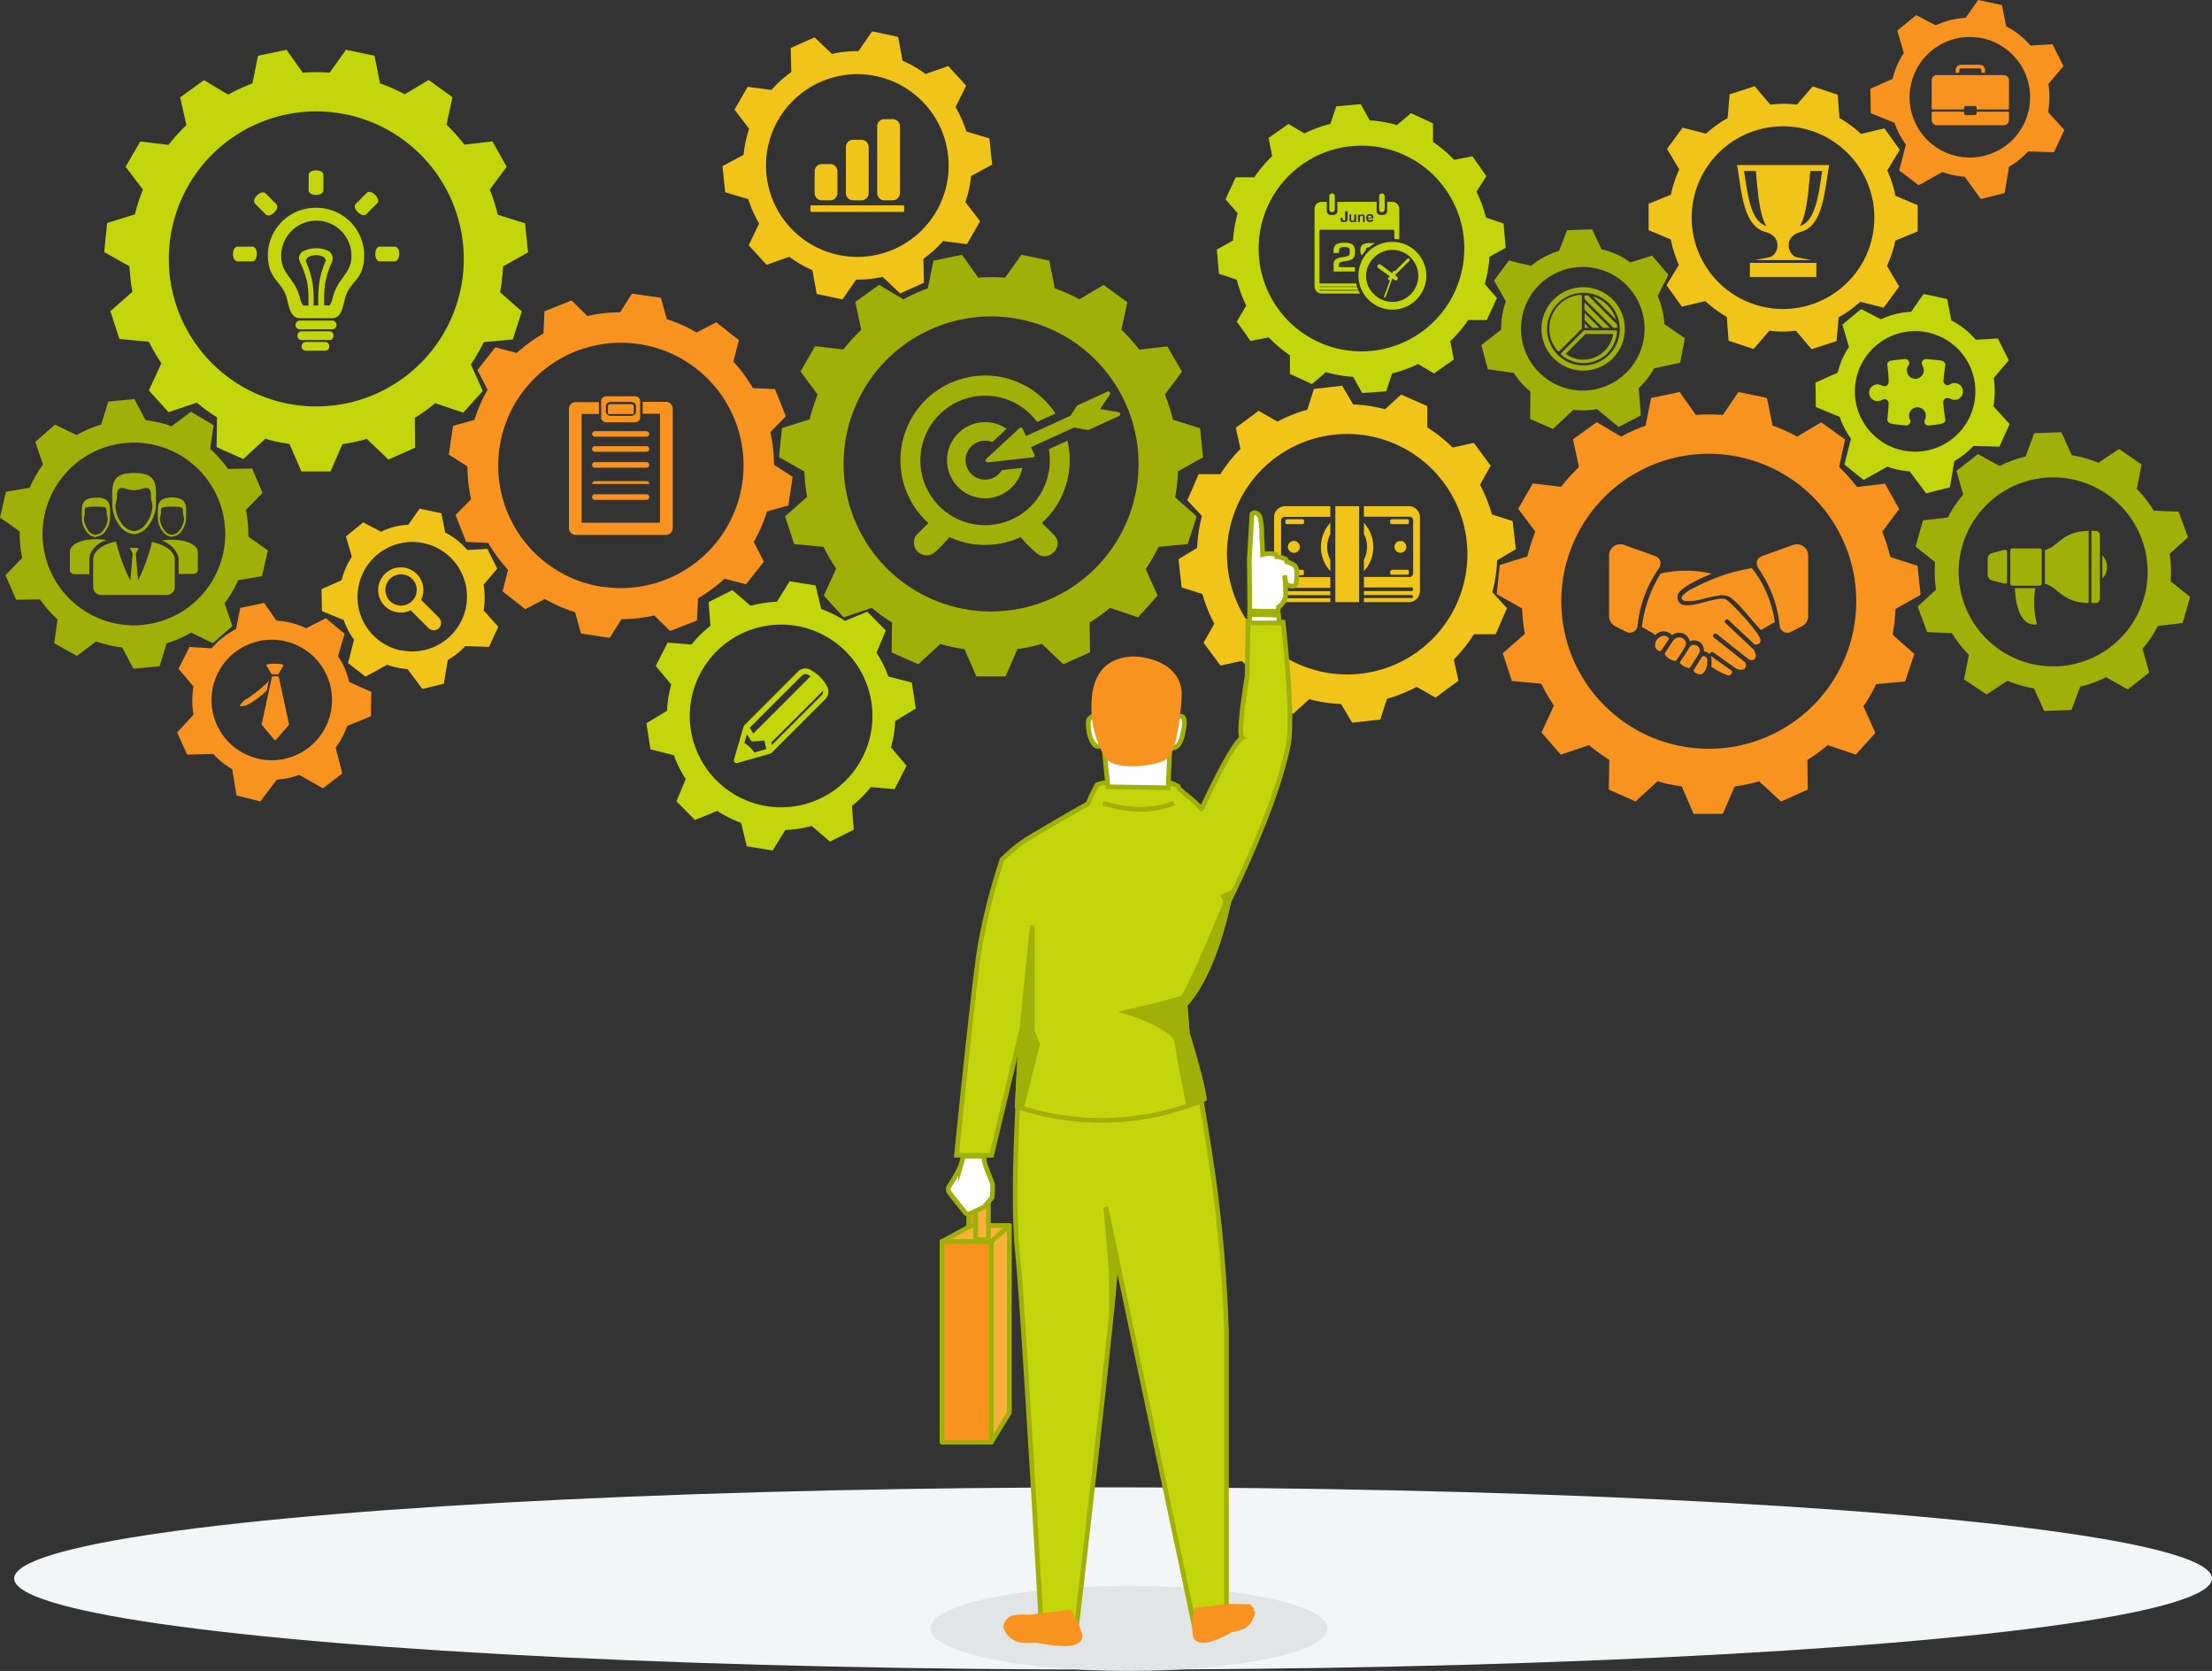 <svg xmlns="http://www.w3.org/2000/svg" viewBox="0 0 371.54 280.58"><rect x="0" y="0" width="371.54" height="280.58" fill="#333333" stroke="none"/><defs><style>.cls-1{fill:#f2f6f7;}.cls-2{fill:#e1e5e6;}.cls-12,.cls-3,.cls-8{fill:#f7931e;}.cls-3,.cls-4,.cls-5,.cls-6{fill-rule:evenodd;}.cls-4,.cls-7{fill:#f0c419;}.cls-5,.cls-9{fill:#c3d60b;}.cls-13,.cls-6{fill:#a0b009;}.cls-10,.cls-11,.cls-13,.cls-14,.cls-8,.cls-9{stroke:#a0b009;}.cls-10,.cls-8{stroke-linecap:round;stroke-linejoin:round;}.cls-10,.cls-11,.cls-12,.cls-13,.cls-14,.cls-8,.cls-9{stroke-width:0.79px;}.cls-11,.cls-12,.cls-13,.cls-14,.cls-9{stroke-miterlimit:10;}.cls-10{fill:#fbb03b;}.cls-11{fill:#fff;}.cls-12{stroke:#f7931e;}.cls-14{fill:none;}</style></defs><g id="レイヤー_2" data-name="レイヤー 2"><g id="レイヤー_1-2" data-name="レイヤー 1"><ellipse class="cls-1" cx="186.96" cy="265.05" rx="184.58" ry="15.3"/><ellipse class="cls-2" cx="189.62" cy="273.43" rx="33.36" ry="7.15"/><path class="cls-3" d="M296.8,66.84l.92,4.62a30.86,30.86,0,0,1,4.14,1.85l4.05-2.4,4,2.89-1,4.61a31.85,31.85,0,0,1,3,3.36l4.71-.55L319,85.47l-2.85,3.82a31.24,31.24,0,0,1,1.36,4.24L322.08,95l.51,4.88-4.21,2.37a30.67,30.67,0,0,1-.49,4.34l3.65,3.21L320,114.43l-4.87.45A31.16,31.16,0,0,1,313,118.6l2,4.47-3.29,3.64-4.7-1.59a29.82,29.82,0,0,1-3.43,2.47l.06,5-4.49,2-3.67-3.39a31.22,31.22,0,0,1-4.11.86l-2,4.6h-4.9l-2-4.61c-.68-.1-1.37-.22-2.06-.36s-1.35-.32-2-.51l-3.7,3.4-4.48-2,.07-5a31,31,0,0,1-3.4-2.46l-4.74,1.6L258.92,123l2.08-4.53a31.66,31.66,0,0,1-2.12-3.66l-4.94-.46-1.52-4.67,3.7-3.24a32,32,0,0,1-.47-4.28l-4.26-2.4.51-4.88,4.65-1.45a30.55,30.55,0,0,1,1.33-4.16L255,85.43l2.46-4.25,4.75.56a32.29,32.29,0,0,1,3-3.31l-1-4.66,4-2.88,4.08,2.42a31.58,31.58,0,0,1,4.11-1.84l.93-4.64,4.8-1,2.72,3.84a31.13,31.13,0,0,1,4.53,0L292,65.82l4.8,1Zm-14.95,58.35A24.77,24.77,0,1,0,262.79,95.8,24.77,24.77,0,0,0,281.85,125.19Z"/><path class="cls-3" d="M111,50l1,3.59A25.27,25.27,0,0,1,117,55.83l3.31-1.71,3.8,3-.93,3.6a25.93,25.93,0,0,1,3.28,4.45l3.72.17L132,69.91l-2.61,2.66a25.66,25.66,0,0,1,.62,5.49l3.13,2-.72,4.82-3.59,1A25.27,25.27,0,0,1,126.6,91l1.71,3.31-3,3.8-3.61-.93a25.54,25.54,0,0,1-4.45,3.28l-.17,3.72-4.53,1.78-2.65-2.61a25.75,25.75,0,0,1-5.5.62l-2,3.14-4.81-.73-1-3.59a25.27,25.27,0,0,1-5.07-2.21l-3.3,1.71-3.81-3,.93-3.61A26.06,26.06,0,0,1,82,91.15L78.3,91l-1.78-4.53,2.61-2.65a25.75,25.75,0,0,1-.62-5.5l-3.13-2,.72-4.81,3.59-1a25.27,25.27,0,0,1,2.21-5.07l-1.71-3.3,3-3.81,3.6.93A27,27,0,0,1,91.28,56l.17-3.72L96,50.45l2.66,2.61a25.66,25.66,0,0,1,5.49-.62l2-3.13L111,50Zm-9.78,48.52a20.6,20.6,0,1,0-17.3-23.44A20.59,20.59,0,0,0,101.18,98.55Z"/><path class="cls-4" d="M239.74,68.13l0,3.64A25.48,25.48,0,0,1,244,75.15l3.56-.78,2.83,3.83-1.8,3.18a25.62,25.62,0,0,1,2,5l3.48,1.11.54,4.73-3.14,1.85a24.65,24.65,0,0,1-.81,5.36l2.46,2.7-1.91,4.37-3.64,0a25.08,25.08,0,0,1-3.38,4.24l.78,3.56-3.84,2.84-3.17-1.8a25.62,25.62,0,0,1-5,2l-1.11,3.48-4.74.53-1.85-3.14a24.82,24.82,0,0,1-5.36-.8l-2.69,2.45L212.8,118l0-3.65a25,25,0,0,1-4.24-3.37l-3.56.78-2.84-3.84,1.8-3.18a25.14,25.14,0,0,1-2-5l-3.48-1.1-.53-4.74L201.08,92a24.73,24.73,0,0,1,.8-5.36L199.43,84l1.9-4.38,3.65,0a25.43,25.43,0,0,1,3.37-4.24l-.78-3.56,3.84-2.83,3.18,1.8a24.56,24.56,0,0,1,5-2l1.1-3.48,4.74-.54,1.85,3.14a24.75,24.75,0,0,1,5.36.81l2.69-2.46,4.37,1.91Zm-21.53,43.44A20.19,20.19,0,1,0,207.77,85,20.19,20.19,0,0,0,218.21,111.57Z"/><path class="cls-5" d="M327.07,50.25l.7,3.56a13.49,13.49,0,0,1,4.09,3.24l3.71-.22,1.83,3.66-2.53,3a13.63,13.63,0,0,1-.05,4.72l2.73,3L335.83,75l-4.35-.12a13.88,13.88,0,0,1-3.22,2.54l-.74,4.41-4,1-2.75-3.68a13.76,13.76,0,0,1-1.9-.26,14.08,14.08,0,0,1-1.85-.54l-4,2.24L309.79,78l1.12-4.33A13.67,13.67,0,0,1,309,70l-4-1.66-.06-4.09,3.73-1.67a13.34,13.34,0,0,1,1.89-4.32l-1.1-3.77,3.16-2.59,3.31,1.71A13.36,13.36,0,0,1,321,52.36l2.09-3,4,.86Zm-7.5,25.37a10.12,10.12,0,1,0-7.79-12A10.11,10.11,0,0,0,319.57,75.62Z"/><path class="cls-4" d="M74.14,86.18l.64,3.24a12.14,12.14,0,0,1,3.71,2.94l3.37-.2,1.66,3.33-2.3,2.71a12.08,12.08,0,0,1,0,4.28l2.48,2.77-1.56,3.37-4-.12a12.1,12.1,0,0,1-2.92,2.31l-.67,4-3.61.87-2.5-3.34a10.43,10.43,0,0,1-1.73-.24,11.83,11.83,0,0,1-1.67-.48l-3.65,2-2.93-2.28,1-3.93a12,12,0,0,1-1.73-3.3l-3.66-1.5L54,98.93l3.39-1.51a12.07,12.07,0,0,1,1.71-3.93l-1-3.41L61,87.72l3,1.56a12,12,0,0,1,4.58-1.17l1.91-2.7,3.63.77Zm-6.81,23a9.19,9.19,0,1,0-7.07-10.9A9.18,9.18,0,0,0,67.33,109.22Z"/><path class="cls-4" d="M150.86,6.2l.74,4a19.2,19.2,0,0,1,3.87,2.23l3.81-1.34,3,3.29L160.5,18a19.39,19.39,0,0,1,1.82,4.08l3.87,1.16.46,4.4-3.55,1.93a21.5,21.5,0,0,1-.34,2.21,19.1,19.1,0,0,1-.6,2.16l2.47,3.21L162.41,41l-4-.53a19.19,19.19,0,0,1-3.32,3l.1,4-4,1.8-2.94-2.79a18.79,18.79,0,0,1-4.45.47l-2.29,3.33-4.33-.92-.73-4a19.32,19.32,0,0,1-3.88-2.24l-3.81,1.35-3-3.29,1.74-3.66a18.86,18.86,0,0,1-1.81-4.08l-3.88-1.15-.46-4.4L124.9,26a18.92,18.92,0,0,1,.34-2.22,16.58,16.58,0,0,1,.59-2.15l-2.46-3.22,2.21-3.83,4,.53a18.9,18.9,0,0,1,3.33-3l-.1-4.05,4-1.79,2.93,2.78a19.32,19.32,0,0,1,4.45-.46l2.29-3.33,4.33.92ZM140.8,42.8A15.34,15.34,0,1,0,129,24.59,15.35,15.35,0,0,0,140.8,42.8Z"/><path class="cls-5" d="M62.91,9.37,63.83,14A32.13,32.13,0,0,1,68,15.83l4-2.4,4,2.89-1,4.61a31.85,31.85,0,0,1,3,3.36l4.71-.55L85.11,28l-2.85,3.83a31.11,31.11,0,0,1,1.36,4.23l4.57,1.43.51,4.88-4.21,2.37A30.67,30.67,0,0,1,84,49.07l3.65,3.22L86.14,57l-4.88.45a31.16,31.16,0,0,1-2.17,3.72l2,4.47-3.28,3.65-4.71-1.59a31.08,31.08,0,0,1-3.43,2.47l.06,5-4.49,2L61.62,73.7a31.44,31.44,0,0,1-4.1.87l-2,4.59h-4.9l-2-4.62c-.68-.1-1.37-.22-2.06-.36s-1.35-.32-2-.51l-3.69,3.41-4.49-2,.07-5a31.07,31.07,0,0,1-3.4-2.47l-4.74,1.6L25,65.56,27.11,61A34.13,34.13,0,0,1,25,57.38l-4.94-.46-1.52-4.67L22.23,49a31.84,31.84,0,0,1-.47-4.28l-4.26-2.4L18,37.44,22.66,36A30.25,30.25,0,0,1,24,31.83L21.1,28l2.46-4.24,4.75.56a31.36,31.36,0,0,1,3-3.32l-1.05-4.66,4-2.88,4.08,2.43A30.3,30.3,0,0,1,42.4,14l.93-4.64,4.8-1,2.72,3.84a32.62,32.62,0,0,1,4.53,0l2.73-3.84,4.8,1ZM48,67.71A24.77,24.77,0,1,0,28.9,38.32,24.76,24.76,0,0,0,48,67.71Z"/><path class="cls-5" d="M228.55,17.48l1.52,2.73a21.63,21.63,0,0,1,4.57.79L237,19l3.7,1.72,0,3.12a21.93,21.93,0,0,1,3.55,3l3.07-.6,2.34,3.34L248,32.18a21.3,21.3,0,0,1,1.59,4.35l2.95,1,.37,4.07-2.73,1.52a21.63,21.63,0,0,1-.79,4.57l2.05,2.35-1.72,3.7-3.12,0a22,22,0,0,1-3,3.56l.6,3.06-3.34,2.35-2.68-1.59a22.14,22.14,0,0,1-4.35,1.59l-1,3L228.8,66l-1.52-2.72a21.63,21.63,0,0,1-4.57-.79l-2.35,2-3.7-1.71,0-3.12a22.37,22.37,0,0,1-3.55-3l-3.07.59L207.74,54l1.59-2.68a22.14,22.14,0,0,1-1.59-4.35l-3-1-.36-4.06,2.72-1.52a21.63,21.63,0,0,1,.79-4.57l-2.05-2.35,1.72-3.7,3.12,0a21.93,21.93,0,0,1,3-3.55l-.6-3.07,3.34-2.34,2.68,1.59a20.93,20.93,0,0,1,4.35-1.59l1-2.95,4.06-.37Zm1.67,41.45a17.27,17.27,0,1,0-18.74-15.65A17.25,17.25,0,0,0,230.22,58.93Z"/><path class="cls-4" d="M308.67,15.83l.3,4a19.08,19.08,0,0,1,3.61,2.65l3.94-.92,2.58,3.59L317,28.62a19.26,19.26,0,0,1,1.37,4.26l3.73,1.57,0,4.42-3.75,1.53a18.12,18.12,0,0,1-.58,2.16,20.15,20.15,0,0,1-.82,2.09L319,48.11l-2.61,3.56-3.93-1a19.3,19.3,0,0,1-3.63,2.61l-.35,4-4.21,1.35-2.61-3.09a18.58,18.58,0,0,1-4.47,0l-2.65,3.06-4.2-1.39-.3-4a19,19,0,0,1-3.6-2.65l-3.94.93-2.58-3.6L282,44.47a19.06,19.06,0,0,1-1.36-4.26l-3.73-1.56,0-4.43,3.75-1.53a19.13,19.13,0,0,1,.57-2.16,20,20,0,0,1,.83-2.08L280,25l2.62-3.56,3.93,1a19.76,19.76,0,0,1,3.63-2.61l.34-4,4.21-1.35,2.62,3.09a19.11,19.11,0,0,1,4.47,0l2.64-3.06,4.2,1.39Zm-14,35.28a15.34,15.34,0,1,0-9.75-19.38A15.34,15.34,0,0,0,294.68,51.11Z"/><path class="cls-5" d="M137,98.31l.93,3.94a19.4,19.4,0,0,1,4,2l3.74-1.53,3.12,3.14-1.57,3.74a19.42,19.42,0,0,1,2,4l3.93,1,.68,4.37-3.46,2.1a21.34,21.34,0,0,1-.23,2.23,19.68,19.68,0,0,1-.49,2.18l2.62,3.09-2,3.94-4-.34a19.27,19.27,0,0,1-3.17,3.15l.3,4-4,2-3.07-2.63a19.59,19.59,0,0,1-4.42.68l-2.13,3.44-4.36-.71-.94-3.94a19.07,19.07,0,0,1-4-2l-3.75,1.53-3.11-3.14,1.56-3.74a19.42,19.42,0,0,1-2-4l-3.93-1-.67-4.37,3.46-2.1a19,19,0,0,1,.23-2.23,19.17,19.17,0,0,1,.48-2.18l-2.61-3.1,2-3.93,4,.33a19.67,19.67,0,0,1,3.18-3.14l-.3-4,4-2,3.06,2.63a19.77,19.77,0,0,1,4.42-.68l2.13-3.44,4.37.71Zm-8.26,37.05a15.34,15.34,0,1,0-12.68-17.6A15.34,15.34,0,0,0,128.77,135.36Z"/><path class="cls-6" d="M346.26,72.63,348,76.44a19.61,19.61,0,0,1,4.45,1.27l3.49-2.32L359.73,78l-.83,4.11a19.25,19.25,0,0,1,2.85,3.63l4.19.18,1.57,4.3L364.42,93a19.26,19.26,0,0,1,.22,2.3,19.87,19.87,0,0,1-.05,2.32l3.28,2.6-1.26,4.4-4.16.48a20,20,0,0,1-2.58,3.84l1.12,4-3.6,2.83-3.64-2.06a19.85,19.85,0,0,1-4.35,1.59l-1.47,3.92-4.57.16-1.74-3.8a19.61,19.61,0,0,1-4.45-1.27l-3.49,2.31-3.79-2.55.82-4.11a20.52,20.52,0,0,1-2.85-3.64l-4.18-.18-1.57-4.3,3.08-2.83a20.63,20.63,0,0,1-.16-4.62l-3.28-2.61,1.25-4.4,4.16-.48a19.53,19.53,0,0,1,2.59-3.83l-1.13-4,3.61-2.82,3.64,2a19.64,19.64,0,0,1,4.35-1.58l1.46-3.93,4.58-.16Zm-.88,39.26A15.87,15.87,0,1,0,329,96.6,15.88,15.88,0,0,0,345.38,111.89Z"/><path class="cls-6" d="M267.41,38.47,269,41.85a13.68,13.68,0,0,1,4.86,2.21l3.64-1.13,2.73,3.19-1.79,3.6a14,14,0,0,1,1.12,4.71L283,56.79l-.8,4.12-4.37.94a13.47,13.47,0,0,1-2.58,3.32l.35,4.58-3.72,1.94-3.65-3a15.51,15.51,0,0,1-1.95.21,14.3,14.3,0,0,1-2-.08l-3.45,3.21L257,70.35l.06-4.59a13.27,13.27,0,0,1-2.79-3.14L249.89,62l-1.07-4.06,3.32-2.58a13.73,13.73,0,0,1,.8-4.77l-2-3.48,2.51-3.36,3.71.89a13.73,13.73,0,0,1,4.71-2.52l1.35-3.47,4.2-.14Zm-1.22,27.11a10.38,10.38,0,1,0-10.71-10A10.39,10.39,0,0,0,266.19,65.58Z"/><path class="cls-6" d="M22.57,67l1.89,3.57a19.26,19.26,0,0,1,4.37,1l3.24-2.43,3.8,2.25-.57,4a19.25,19.25,0,0,1,3,3.35l4.05-.06,1.75,4.06-2.81,2.91a19.94,19.94,0,0,1,.34,2.21,21.06,21.06,0,0,1,.08,2.24L45,92.43l-1,4.31-4,.7a19.26,19.26,0,0,1-2.28,3.84l1.31,3.84L35.74,108l-3.63-1.78A18.85,18.85,0,0,1,28,108l-1.19,3.87-4.4.41-1.9-3.57a19.3,19.3,0,0,1-4.36-1l-3.24,2.43L9.11,108l.56-4a19.62,19.62,0,0,1-2.95-3.35l-4,.06L.92,96.59l2.81-2.91a19.94,19.94,0,0,1-.34-2.21,21.06,21.06,0,0,1-.08-2.24L0,86.9l1-4.31,4-.7A19.62,19.62,0,0,1,7.23,78L5.92,74.21l3.32-2.92,3.63,1.77A18.82,18.82,0,0,1,17,71.29l1.19-3.87,4.4-.41Zm1.36,37.93A15.34,15.34,0,1,0,7.22,91.11,15.34,15.34,0,0,0,23.93,104.94Z"/><path class="cls-3" d="M336.26.85l.7,3.57a13.37,13.37,0,0,1,4.09,3.23l3.71-.21,1.83,3.66-2.53,3a13.39,13.39,0,0,1-.05,4.72l2.73,3L345,25.56l-4.35-.13A13.37,13.37,0,0,1,337.45,28l-.74,4.42-4,1L330,29.68a12.42,12.42,0,0,1-1.9-.27,12.2,12.2,0,0,1-1.84-.53l-4,2.23L319,28.61l1.13-4.33a13.47,13.47,0,0,1-1.91-3.64l-4-1.65-.06-4.09,3.74-1.67a13.16,13.16,0,0,1,1.88-4.33l-1.1-3.76,3.17-2.6,3.3,1.72A13.18,13.18,0,0,1,330.16,3l2.1-3,4,.85Zm-7.5,25.38a10.12,10.12,0,1,0-7.79-12A10.12,10.12,0,0,0,328.76,26.23Z"/><path class="cls-3" d="M44.33,101.2l2.09,3a13.37,13.37,0,0,1,5,1.3l3.31-1.7,3.15,2.61-1.1,3.76a13.34,13.34,0,0,1,1.86,4.33l3.73,1.68-.07,4.09-4,1.64a13.3,13.3,0,0,1-1.92,3.63l1.11,4.34-3.24,2.49-4-2.25a14.06,14.06,0,0,1-1.85.53,13.76,13.76,0,0,1-1.9.26l-2.77,3.66-4-1L39,129.15a13.36,13.36,0,0,1-3.2-2.55l-4.36.12L29.76,123l2.75-3a13.09,13.09,0,0,1,0-4.71l-2.52-3,1.84-3.66,3.71.23a13.5,13.5,0,0,1,4.1-3.22l.71-3.56,4-.84Zm3.41,26.24a10.12,10.12,0,1,0-12-7.83A10.13,10.13,0,0,0,47.74,127.44Z"/><path class="cls-6" d="M179.74,69.89l1.13-1.71a.41.41,0,0,1,.14-.12l5-2.31a.34.34,0,0,1,.4.09.33.33,0,0,1,0,.41l-1.62,2.43,3.1.53a.34.34,0,0,1,.08.64l-5.12,2.34a.34.34,0,0,1-.2,0l-2.26-.4-7.21,3.3.59,1.3a.27.27,0,0,1,0,.26.26.26,0,0,1-.21.14l-7.64.85a.34.34,0,0,1-.35-.2.32.32,0,0,1,.08-.38l5.59-5.17a.31.31,0,0,1,.29-.09.36.36,0,0,1,.24.19l.56,1.24,7.36-3.37Zm-14.28,1a6.39,6.39,0,1,0,6.26,7.67l-3.45.38A3.27,3.27,0,1,1,165.46,74a3.31,3.31,0,0,1,1.22.23L169.07,72a6.38,6.38,0,0,0-3.61-1.12Zm6,19.34A20.67,20.67,0,0,0,174,92.77c1.93,1.94,5-1,3-3L175,87.81A14.17,14.17,0,0,0,179.29,74l-3.12,1.43a10.6,10.6,0,0,1,.16,1.88,10.87,10.87,0,1,1-2.13-6.46l3.09-1.42A14.26,14.26,0,0,0,168,63.28a15.32,15.32,0,0,0-2.52-.22,14.22,14.22,0,0,0-9.54,24.78L154,89.75a2.13,2.13,0,0,0,3,3,21.9,21.9,0,0,0,2.47-2.57,14.3,14.3,0,0,0,12,0Z"/><path class="cls-6" d="M176.25,43.79l.92,4.62a32.13,32.13,0,0,1,4.14,1.84l4.05-2.4,4,2.89-1,4.62a30.78,30.78,0,0,1,3,3.35l4.71-.55,2.46,4.25-2.86,3.83A31.11,31.11,0,0,1,197,70.47l4.57,1.43.51,4.88-4.22,2.37a29.25,29.25,0,0,1-.48,4.34L201,86.71l-1.51,4.66-4.88.45a31.16,31.16,0,0,1-2.17,3.72l2,4.47-3.28,3.65-4.71-1.59a31.08,31.08,0,0,1-3.43,2.47l.06,5-4.49,2L175,108.12a31.44,31.44,0,0,1-4.1.87l-2,4.59H164L162,109c-.69-.1-1.37-.22-2.06-.36s-1.36-.32-2-.51l-3.7,3.41-4.48-2,.07-5a31.07,31.07,0,0,1-3.4-2.47l-4.74,1.6L138.37,100l2.08-4.52a32.52,32.52,0,0,1-2.12-3.66l-4.94-.46-1.52-4.67,3.7-3.25a31.84,31.84,0,0,1-.47-4.28l-4.26-2.4.51-4.88L136,70.42a31.7,31.7,0,0,1,1.34-4.17l-2.89-3.88,2.46-4.24,4.75.55a33.38,33.38,0,0,1,3-3.31l-1-4.66,4-2.88,4.08,2.43a30.3,30.3,0,0,1,4.11-1.84l.93-4.64,4.8-1,2.72,3.84a32.62,32.62,0,0,1,4.53,0l2.73-3.84,4.8,1ZM161.3,102.13a24.77,24.77,0,1,0-19.06-29.39A24.76,24.76,0,0,0,161.3,102.13Z"/><path class="cls-3" d="M96.7,89.82h15.1A1.15,1.15,0,0,0,113,88.68V68.61a1.15,1.15,0,0,0-1.15-1.14h-3.9v2h2.91V87.77H97.69V69.52h2.91v-2H96.7a1.14,1.14,0,0,0-1.14,1.14V88.68a1.14,1.14,0,0,0,1.14,1.14Zm9.89-23.28a1.06,1.06,0,0,1,.67.23.67.67,0,0,1,.26.51v2.89a.66.66,0,0,1-.26.51,1.06,1.06,0,0,1-.67.23h-4.67a1.07,1.07,0,0,1-.68-.23.66.66,0,0,1-.26-.51V67.28a.67.67,0,0,1,.26-.51,1.07,1.07,0,0,1,.68-.23Zm-4,.95H106a.82.82,0,0,1,.56.2h0a.66.66,0,0,1,.26.51v.92a.66.66,0,0,1-.26.51h0a.87.87,0,0,1-.56.2h-3.42a.89.89,0,0,1-.56-.2h0a.65.65,0,0,1-.25-.51V68.2a.65.65,0,0,1,.25-.51h0a.83.83,0,0,1,.56-.2ZM99.92,83h8.66a.47.47,0,0,1,.47.47h0a.47.47,0,0,1-.47.47H99.92a.47.47,0,0,1-.47-.47h0a.47.47,0,0,1,.47-.47Zm8.67-1.74H99.47v0h0v0h0a.47.47,0,0,1,.47-.47h8.66a.47.47,0,0,1,.47.47h0v0h0v0h-.45ZM99.92,77.6h8.66a.47.47,0,0,1,.47.47h0a.47.47,0,0,1-.47.47H99.92a.47.47,0,0,1-.47-.47h0a.47.47,0,0,1,.47-.47Zm0-2.68h8.66a.47.47,0,0,1,.47.47h0a.47.47,0,0,1-.47.47H99.92a.47.47,0,0,1-.47-.47h0a.47.47,0,0,1,.47-.47Zm0-2.52h8.66a.47.47,0,0,1,.47.47h0a.47.47,0,0,1-.47.46H99.92a.47.47,0,0,1-.47-.46h0a.47.47,0,0,1,.47-.47Zm2.19-2.88V68.2a.28.28,0,0,1,.11-.22h0a.5.5,0,0,1,.32-.11H106a.48.48,0,0,1,.32.11h0a.29.29,0,0,1,.12.22v1.32Z"/><path class="cls-4" d="M215.89,101.11h7.56v-.67h-8a.25.25,0,0,1-.25-.25v0a.25.25,0,0,1,.25-.25h8v-.67h-8a.25.25,0,0,1-.25-.25v-.06a.25.25,0,0,1,.25-.25h8V96.91H215.8a.62.62,0,0,1-.62-.62V87.41a.62.62,0,0,1,.62-.62h7.65V85h-7.56A1.85,1.85,0,0,0,214,86.88V99.25a1.86,1.86,0,0,0,1.85,1.86Zm8.4,0h4v-.92h0v0h0V99h0v-.06h0V95.1h0V88.6h0V85h-4V88.6h0V98.91h0V99h0v1.16h0v0h0v.92Zm4.8,0h7.56a1.86,1.86,0,0,0,1.85-1.86V86.88A1.85,1.85,0,0,0,236.65,85h-7.56v1.76h7.65a.62.62,0,0,1,.62.62v8.88a.62.62,0,0,1-.62.62h-7.65v1.76h8a.25.25,0,0,1,.25.25V99a.25.25,0,0,1-.25.25h-8v.67h8a.25.25,0,0,1,.25.25v0a.25.25,0,0,1-.25.25h-8v.67Zm-5.64-13.32v1.88a4.75,4.75,0,0,0,0,4.36v1.88a6,6,0,0,1,0-8.12ZM229.09,94a4.75,4.75,0,0,0,0-4.36V87.79a6,6,0,0,1,0,8.12V94Zm6.13-3.17a1,1,0,1,1-1,1,1,1,0,0,1,1-1Zm-1.47,4.84h2.64a.25.25,0,0,1,.25.25v.33a.25.25,0,0,1-.25.25h-2.64a.25.25,0,0,1-.25-.25V96a.25.25,0,0,1,.25-.25Zm0-8.48h2.64a.25.25,0,0,1,.25.24v.33a.25.25,0,0,1-.25.25h-2.64a.25.25,0,0,1-.25-.25v-.33a.25.25,0,0,1,.25-.24Zm-16.42,3.64a1,1,0,1,1-1,1,1,1,0,0,1,1-1Zm1.46,4.84A.25.25,0,0,1,219,96v.33a.25.25,0,0,1-.25.25h-2.64a.25.25,0,0,1-.25-.25V96a.25.25,0,0,1,.25-.25Zm0-8.48a.25.25,0,0,1,.25.24v.33a.25.25,0,0,1-.25.25h-2.64a.25.25,0,0,1-.25-.25v-.33a.25.25,0,0,1,.25-.24Z"/><path class="cls-6" d="M265.92,48.23a7,7,0,1,0,7,7,7,7,0,0,0-7-7Zm.16,7.24h5.36a.17.17,0,0,1,.12.05.18.18,0,0,1,.05.12,5.92,5.92,0,0,1-.42,1.8A5.68,5.68,0,0,1,270,59.29a5.68,5.68,0,0,1-7.78.26.17.17,0,0,1-.05-.12.15.15,0,0,1,.05-.12L266,55.52a.13.13,0,0,1,.12-.05ZM263,59.39l3.3-3.3h4.67a4.85,4.85,0,0,1-.32,1.11A5.06,5.06,0,0,1,264,60a5.61,5.61,0,0,1-1-.56Zm2.58-9.81a.13.13,0,0,1,.12,0,.13.13,0,0,1,0,.12v5.37a.15.15,0,0,1,0,.11l-3.8,3.8a.13.13,0,0,1-.12,0,.17.17,0,0,1-.12-.05,5.61,5.61,0,0,1-1-1.57,5.68,5.68,0,0,1,0-4.36,5.87,5.87,0,0,1,1.23-1.85,5.72,5.72,0,0,1,3.65-1.65Zm1.3,5.47h-.55a.16.16,0,0,1-.16-.16v-.55l.71.71Zm1.78,0h-1.19l-1.3-1.3V52.56l2.49,2.49Zm1.78,0h-1.19L266.13,52V50.79l4.27,4.26Zm1.16-.61c0,.14,0,.29.05.44a.17.17,0,0,1-.17.17H271l-4.86-4.85v-.46a.17.17,0,0,1,.05-.12.15.15,0,0,1,.12,0l.44,0,4.82,4.82Zm-4.07-4.66a6.26,6.26,0,0,1,.61.21,5.75,5.75,0,0,1,3.09,3.09,6.26,6.26,0,0,1,.21.61l-3.91-3.91Zm-1.57-.62a6.1,6.1,0,1,1-6.1,6.1A6.1,6.1,0,0,1,265.92,49.16Z"/><path class="cls-3" d="M47.6,111.77c-.1.18-.6,1-.8,1.39a.12.12,0,0,1-.12.07h-1a.11.11,0,0,1-.11-.07c-.2-.42-.7-1.21-.81-1.39-.38-.44,3.19-.44,2.81,0Zm-2.77,4.16a14.21,14.21,0,0,1-3.57,2.57l0,0-.8.09a.11.11,0,0,1-.13-.07.11.11,0,0,1,0-.14l.64-.74a.08.08,0,0,1,0,0,20.4,20.4,0,0,0,4.2-3.32c-.12.39-.18.77-.35,1.63Zm2-2.26a.15.15,0,0,0-.13-.11h-.9a.14.14,0,0,0-.13.11l-1.71,7.91a.11.11,0,0,0,0,.11l2.16,2.58a.12.12,0,0,0,.1,0,.13.13,0,0,0,.1,0l2.22-2.57a.14.14,0,0,0,0-.12Z"/><path class="cls-3" d="M279.7,109.57l1.27-1.9a1.78,1.78,0,0,1,.42-.44,1.14,1.14,0,0,1,1.31,0,1.07,1.07,0,0,1,.34.36,1.31,1.31,0,0,1,.17.47c.07.39-1.18,2.1-1.62,2.8h0a.25.25,0,0,1-.23.11c-.57,0-2-.84-1.66-1.35Zm19.22-4.47a1.31,1.31,0,0,0,1.9,1l1.8-.92a1.9,1.9,0,0,0,1.09-1.72V93.3a1.89,1.89,0,0,0-2.54-1.79l-5.07,1.81a1.87,1.87,0,0,0-.51.26c-.76.54-.56,1.37-.15,2a20,20,0,0,1,3.48,9.47Zm-23.86,0a1.32,1.32,0,0,1-1.9,1l-1.8-.92a1.9,1.9,0,0,1-1.09-1.72V93.3a1.89,1.89,0,0,1,2.54-1.79l5.07,1.81a2,2,0,0,1,.51.26c.76.54.56,1.37.15,2a20,20,0,0,0-3.48,9.47Zm21.66-5.54a19.26,19.26,0,0,1,1.37,4.72l0,.18-.15.08-2,1.15-.17.09-.14-.14c-1.46-1.54-3.61-4.48-5.21-5.46a2.91,2.91,0,0,0-1.78-.16,21.61,21.61,0,0,0-2.53.53,8.88,8.88,0,0,1-3,.38.8.8,0,0,1-.57-.29h0a.52.52,0,0,1,.09-.64,6.18,6.18,0,0,1,2-1.34,34.34,34.34,0,0,1,4.61-2,29.85,29.85,0,0,1,5-1.25,16.32,16.32,0,0,1,2.48,4.12Zm-18.88,7,.16.09.13-.12a1.87,1.87,0,0,1,2.72.14,1.85,1.85,0,0,1,2-.24,2,2,0,0,1,1,1.25,1.8,1.8,0,0,1,1.42,0,1.63,1.63,0,0,1,.93,1.49v.21a1.47,1.47,0,0,1,.9.43l.16-.21a.41.41,0,0,1,.23-.13.43.43,0,0,1,.27.06l3.8,2.7,0,0h0a2.21,2.21,0,0,0,.88.23.88.88,0,0,0,.49-.1.83.83,0,0,0,.13-1.2l-5.2-4.13a.32.32,0,0,1-.12-.36.37.37,0,0,1,.07-.14.41.41,0,0,1,.12-.11h0a.34.34,0,0,1,.38,0l5.33,4.23a1.08,1.08,0,0,0,.82.17.68.68,0,0,0,.45-.75,1.94,1.94,0,0,0-.57-1.21l-4.52-4.24a.36.36,0,0,1,.11-.6.37.37,0,0,1,.38.07l4.36,4.08a.27.27,0,0,0,.22.08,1.26,1.26,0,0,0,.52-.15.62.62,0,0,0,.29-.58c0-1.11-4.57-6-5.79-6.88-1.09-.57-4.93,1.12-6.67,1-.85,0-1.51-.41-1.46-1.54,0-.61.84-1.29,1.85-1.9a25,25,0,0,1,3.14-1.55l.76-.32-.81-.16a18.65,18.65,0,0,0-7.66.11l-.11,0-.06.1a20.91,20.91,0,0,0-2,4.17,21.9,21.9,0,0,0-1.11,4.72l2,1.14Zm9.57,3.61.49.35,2.92,2.08c.35.24-.15.91-.55.83a12.32,12.32,0,0,1-2.66-1.38l-.16-.09,0-.17a4.41,4.41,0,0,0-.07-1.62Zm-2.89,2.3,1.35-2.18a.23.23,0,0,1,.2-.12.59.59,0,0,1,.59.3,1,1,0,0,1,.11.28,3,3,0,0,1,0,.33c0,.13,0,.25,0,.38a3.43,3.43,0,0,1-.25.9,1.75,1.75,0,0,1-.45.66.86.86,0,0,1-.77.19,1.8,1.8,0,0,1-.74-.41.25.25,0,0,1-.06-.33Zm1-3.32h0a1,1,0,0,0-1.33-.81.71.71,0,0,0-.36.3l-1.61,2.5a.26.26,0,0,0,.06.34h0a3.69,3.69,0,0,0,1.35.69.25.25,0,0,0,.27-.11h0l1.48-2.35,0,0a1.14,1.14,0,0,0,.12-.51Zm-7.44-.37a1.37,1.37,0,0,0,.18.24l.2.17a1.38,1.38,0,0,0,.24.14.27.27,0,0,0,.33-.1l1.22-1.82a.27.27,0,0,0,0-.33,1.91,1.91,0,0,0-.3-.22,1.15,1.15,0,0,0-.35-.1,1.6,1.6,0,0,0-1.59,1.4A1.1,1.1,0,0,0,278.08,108.81Z"/><path class="cls-5" d="M54.49,58.89h-3a.74.74,0,1,1,0-1.47h3a.74.74,0,1,1,0,1.47Zm-1.41-24a8,8,0,0,1,8.09,7.87c0,4.08-1.92,4.12-3,6.67-.51,1.23-.54,4-2.36,4H50.32c-1.8,0-1.86-2.85-2.35-4-.79-1.9-2.35-2.6-2.81-4.92a8,8,0,0,1,7.92-9.62ZM55.35,51.3a4.14,4.14,0,0,0,.58-1.46c.7-2.74,2.54-3.7,3-5.78a5.9,5.9,0,1,0-11.59,0c.41,2.1,2.23,3,3,5.78a3.79,3.79,0,0,0,.58,1.46h.88a21.2,21.2,0,0,0-.13-3.48A14.77,14.77,0,0,0,50.39,44h0a1.33,1.33,0,0,1,.78-1.92h0a4.68,4.68,0,0,1,1.74-.39,4.81,4.81,0,0,1,1.81.27,1.48,1.48,0,0,1,1.05,2h0a14.87,14.87,0,0,0-1.18,3.82,21,21,0,0,0-.13,3.47Zm-2.66,0h.78a23.63,23.63,0,0,1,.13-3.65,15.19,15.19,0,0,1,1.14-3.92A1,1,0,0,0,54,43a2.75,2.75,0,0,0-.88-.16,3,3,0,0,0-.91.14,1.14,1.14,0,0,0-.86.82,15.64,15.64,0,0,1,1.17,3.9,22,22,0,0,1,.15,3.63Zm3.18,4H50.29a.74.74,0,0,1,0-1.47h5.58a.74.74,0,0,1,0,1.47ZM42.37,43.89H39.92c-1.05,0-1.05-2.48,0-2.48h2.45c1.08,0,1,2.48,0,2.48Zm13,13.21H50.6a.74.74,0,0,1,0-1.47h4.76c.88,0,.87,1.47,0,1.47Zm4.42-22.9c-.77.77,1,2.45,1.75,1.75l1.8-1.8c.73-.73-1-2.48-1.75-1.75l-1.8,1.8Zm4,7.21h2.49c1.08,0,1,2.48,0,2.48H63.79c-1,0-1-2.48,0-2.48ZM44.63,36c.74.73,2.49-1,1.76-1.75h0l-1.78-1.78h0c-.71-.71-2.51,1-1.75,1.75h0L44.63,36Zm7.21-4V29.38c0-1,2.48-1.06,2.48,0v2.56C54.32,33,51.84,33,51.84,31.94Z"/><path class="cls-4" d="M145.91,32.43V24.68a1.22,1.22,0,0,0-1.22-1.21H143.3a1.22,1.22,0,0,0-1.22,1.21v7.75a1.22,1.22,0,0,0,1.22,1.21h1.39a1.22,1.22,0,0,0,1.22-1.21Zm-6.47,1.21h-1.39a1.22,1.22,0,0,1-1.22-1.21V28.77a1.22,1.22,0,0,1,1.22-1.22h1.39a1.22,1.22,0,0,1,1.22,1.22v3.66a1.22,1.22,0,0,1-1.22,1.21Zm10.5,0h-1.39a1.21,1.21,0,0,1-1.21-1.21V21.21A1.21,1.21,0,0,1,148.55,20h1.39a1.22,1.22,0,0,1,1.22,1.21V32.43a1.22,1.22,0,0,1-1.22,1.21ZM136.12,35.4v-.73a.18.18,0,0,1,.19-.19h15.38a.18.18,0,0,1,.18.19v.73a.19.19,0,0,1-.18.19H136.31A.19.19,0,0,1,136.12,35.4Z"/><path class="cls-5" d="M234,45.57a.14.14,0,0,1,.07-.08.14.14,0,0,1,.11,0,.18.18,0,0,1,.09.08h0l2.1-2.1a.29.29,0,0,1,.18-.07.28.28,0,0,1,.17.07.26.26,0,0,1,.07.18.23.23,0,0,1-.07.17L234.3,46.2l.33.25a.31.31,0,0,1,.14.23.35.35,0,0,1-.29.39.36.36,0,0,1-.26-.07l-.36-.27-1.12,3.15a.11.11,0,0,1-.07.08.14.14,0,0,1-.19-.06.17.17,0,0,1,0-.12l1-2.74h-.09a.26.26,0,0,1-.18-.07.28.28,0,0,1-.07-.17.29.29,0,0,1,.07-.18l.24-.23L231.5,45a.37.37,0,0,1-.14-.23.36.36,0,0,1,.3-.39.36.36,0,0,1,.26.07l1.94,1.45.1-.3Zm-5.29-2.7-.06-.07a1.3,1.3,0,0,1-.15-.73,1.2,1.2,0,0,1,.36-1,2.68,2.68,0,0,1,1.41-.25,6.8,6.8,0,0,1,.68,0,5.86,5.86,0,0,0-1,.71.84.84,0,0,0-.37.08.55.55,0,0,0-.14.39,6.94,6.94,0,0,0-.68.86Zm5.49-4.1v1.34a5.7,5.7,0,0,1,.83.1V35.09a1.2,1.2,0,0,0-1.2-1.2H233v1.56a.65.65,0,0,1-.65.64h-.47a.65.65,0,0,1-.65-.64V33.89h-6.6v1.56a.64.64,0,0,1-.64.64h-.48a.65.65,0,0,1-.65-.64V33.89H222a1.2,1.2,0,0,0-1.2,1.2v13a1.2,1.2,0,0,0,1.2,1.2h6.44c-.09-.16-.17-.32-.25-.49h-6.55v-.12h6.5a5,5,0,0,1-.18-.5h-6.32V48.1h6.29a4.6,4.6,0,0,1-.13-.5h-6a.19.19,0,0,1-.18-.19V38.77a.18.18,0,0,1,.18-.19H234a.19.19,0,0,1,.19.19Zm-2.09-6.29h0a.47.47,0,0,1,.46.46v2.24a.47.47,0,0,1-.46.46h0a.47.47,0,0,1-.46-.46V32.94a.47.47,0,0,1,.46-.46Zm-8.37,0h0a.46.46,0,0,1,.46.46v2.24a.46.46,0,0,1-.46.46h0a.47.47,0,0,1-.46-.46V32.94a.47.47,0,0,1,.46-.46Zm3.85,12.4v.71H224v-1a1.37,1.37,0,0,1,.28-1,3,3,0,0,1,1.28-.42,2.92,2.92,0,0,0,1-.28c.1-.08.15-.29.15-.64s0-.54-.15-.62a1.29,1.29,0,0,0-.74-.14,1.35,1.35,0,0,0-.76.14c-.1.09-.15.3-.15.65v.2H224v-.2a1.53,1.53,0,0,1,.37-1.21,2.4,2.4,0,0,1,1.43-.3,2.25,2.25,0,0,1,1.41.31,1.51,1.51,0,0,1,.37,1.19,1.56,1.56,0,0,1-.28,1.11,2.64,2.64,0,0,1-1.3.47,3.33,3.33,0,0,0-1,.26c-.09.07-.13.28-.13.61v.13Zm2.77-8h.31v0c0,.25-.19.37-.56.37a.65.65,0,0,1-.49-.13.82.82,0,0,1-.12-.54.76.76,0,0,1,.12-.5.69.69,0,0,1,.48-.12.61.61,0,0,1,.45.12.71.71,0,0,1,.12.49v.09h-.86v0a.36.36,0,0,0,.06.25s.11.06.23.06a.45.45,0,0,0,.21,0s0-.08,0-.16Zm-4-1.4V36.7a.65.65,0,0,1-.12.46.73.73,0,0,1-.47.11.47.47,0,0,1-.6-.59v-.13h.32a1,1,0,0,1,0,.15.57.57,0,0,0,0,.12c0,.11.09.16.26.16s.16,0,.19-.06a.51.51,0,0,0,0-.26V35.45Zm1.43.54v1.27h-.31l0-.22h0a.44.44,0,0,1-.83-.2V36h.3v.78A.32.32,0,0,0,227,37a.24.24,0,0,0,.18.05c.2,0,.29-.11.29-.35V36Zm.3,0h.3v.21h0a.37.37,0,0,1,.39-.23q.45,0,.45.42v.86h-.3v-.9c0-.1-.09-.14-.22-.14s-.3.09-.3.29v.75h-.31V36Zm2.26.51h-.56q0-.2.06-.24s.1-.06.22-.06a.35.35,0,0,1,.22,0s.06.09.06.19v.06Zm6.61,6.71a4.36,4.36,0,0,0-1.41-.94,4.25,4.25,0,0,0-1.67-.33,4.18,4.18,0,0,0-1.67.33,4.29,4.29,0,0,0-1.42.94,4.54,4.54,0,0,0-1,1.42,4.39,4.39,0,0,0,0,3.34,4.54,4.54,0,0,0,1,1.42,4.29,4.29,0,0,0,1.42.94,4.36,4.36,0,0,0,1.67.33,4.44,4.44,0,0,0,1.67-.33A4.36,4.36,0,0,0,237.89,48a4.39,4.39,0,0,0,0-3.34,4.37,4.37,0,0,0-.95-1.42Zm-7.13-1A5.73,5.73,0,0,0,233.86,52a5.74,5.74,0,0,0,5.72-5.72,5.73,5.73,0,0,0-9.77-4Z"/><path class="cls-4" d="M67.36,95.27A3.74,3.74,0,0,1,70,96.38a3.77,3.77,0,0,1,.72,4.37,1.84,1.84,0,0,1,.22.17l2.79,2.8a1.24,1.24,0,0,1,0,1.75h0a1.23,1.23,0,0,1-1.75,0l-2.8-2.79a1.84,1.84,0,0,1-.17-.22,3.69,3.69,0,0,1-1.69.4,3.79,3.79,0,0,1-2.68-6.48,3.74,3.74,0,0,1,2.68-1.11Zm1.86,1.93a2.66,2.66,0,0,0-3.72,0,2.67,2.67,0,0,0-.77,1.86,2.63,2.63,0,0,0,4.49,1.86A2.59,2.59,0,0,0,70,99.06,2.62,2.62,0,0,0,69.22,97.2Z"/><path class="cls-5" d="M317.74,60.54q1.11-.16,2.22-.24a.68.68,0,0,1,.6,1.08,1.41,1.41,0,1,0,2.56.81,1.38,1.38,0,0,0-.15-.65,1.38,1.38,0,0,1-.15-.4.63.63,0,0,1,.14-.6.67.67,0,0,1,.56-.24c.82.05,1.63.13,2.45.24.42.05.85.35.78.78-.14.87-.25,1.74-.31,2.61a.66.66,0,0,0,.33.64.67.67,0,0,0,.73,0,1.38,1.38,0,0,1,.8-.25,1.41,1.41,0,0,1,0,2.82,1.39,1.39,0,0,1-.65-.16,1.44,1.44,0,0,0-.53-.14.69.69,0,0,0-.72.72,22.71,22.71,0,0,0,.35,2.84c.08.43-.36.71-.78.78a20.31,20.31,0,0,1-2,.26.67.67,0,0,1-.63-.3.66.66,0,0,1,0-.69,1.57,1.57,0,0,0,.13-.65,1.41,1.41,0,1,0-2.82,0,1.38,1.38,0,0,0,.16.64l0,0a.68.68,0,0,1-.66,1c-.78-.06-1.57-.15-2.36-.28-.43-.06-.84-.35-.78-.78.1-.88.18-1.76.22-2.64a.69.69,0,0,0-.35-.63.67.67,0,0,0-.72,0,1.41,1.41,0,1,1-.81-2.57,1.39,1.39,0,0,1,.65.16,1.65,1.65,0,0,0,.48.14.71.71,0,0,0,.54-.19.65.65,0,0,0,.21-.53c0-.94-.12-1.89-.22-2.84C316.91,60.89,317.31,60.6,317.74,60.54Z"/><path class="cls-6" d="M22.5,89.7A3.37,3.37,0,0,1,20,88.13a5.84,5.84,0,0,1-1.13-3.31v-.28c0-2.83-.49-5.12,3.66-5.12s3.66,2.29,3.66,5.12c0,.08,0,.16,0,.23v0A5.77,5.77,0,0,1,25,88.13,3.34,3.34,0,0,1,22.5,89.7Zm6.39.42a2.18,2.18,0,0,0,1.63-1A3.76,3.76,0,0,0,31.25,87v0h0v-.15c0-1.65.26-3-1.65-3.27a3.84,3.84,0,0,0-.71-.06,3.76,3.76,0,0,0-.71.06c-1.92.25-1.66,1.62-1.66,3.27v.15h0v0a3.76,3.76,0,0,0,.73,2.15,2.18,2.18,0,0,0,1.64,1Zm-1.37-1.21A3.41,3.41,0,0,1,26.85,87l.14-.55a2.62,2.62,0,0,0,.05-.55,1,1,0,0,1,.14-.6c.09-.3,3.39-.31,3.42,0a1.08,1.08,0,0,1,.13.6,2.62,2.62,0,0,0,.05.55l.14.55a3.34,3.34,0,0,1-.67,1.93,1.83,1.83,0,0,1-1.36.88,1.83,1.83,0,0,1-1.37-.88ZM16.11,90.12a2.18,2.18,0,0,0,1.64-1A3.76,3.76,0,0,0,18.48,87v0h0v-.15c0-1.66.26-3-1.71-3.28a4.61,4.61,0,0,0-.68,0,3.42,3.42,0,0,0-.75.07c-1.84.28-1.59,1.63-1.59,3.26v.15h0v0a3.76,3.76,0,0,0,.73,2.15,2.18,2.18,0,0,0,1.63,1Zm-1.36-1.21A3.41,3.41,0,0,1,14.08,87l.14-.55a2.62,2.62,0,0,0,0-.55,1.08,1.08,0,0,1,.13-.6c.1-.3,3.39-.31,3.43,0a1.08,1.08,0,0,1,.13.6,2.62,2.62,0,0,0,.05.55l.14.55a3.41,3.41,0,0,1-.67,1.93,1.83,1.83,0,0,1-1.37.88,1.83,1.83,0,0,1-1.36-.88Zm8.49,3.25-.41.77a.31.31,0,0,0,0,.21l.36,4.32A29.91,29.91,0,0,0,25.53,91c2.16.48,3.83,1.5,3.83,3.07v4.51A1.36,1.36,0,0,1,28,99.91H17a1.36,1.36,0,0,1-1.35-1.36V94c0-1.57,1.66-2.59,3.83-3.07a30,30,0,0,0,2.42,6.56l.37-4.39a.31.31,0,0,0,0-.21l-.41-.77a.12.12,0,0,1,0-.14A.13.13,0,0,1,21.9,92h1.22a.16.16,0,0,1,.13.07.14.14,0,0,1,0,.14Zm10,3.52v-2.9c0-1.82-3.53-2.48-6.09-2a4.4,4.4,0,0,1,2.67,2.3A2.84,2.84,0,0,1,30,94v2.37h2.53a.73.73,0,0,0,.72-.73Zm-21.51,0a.73.73,0,0,0,.73.73H15V94a2.84,2.84,0,0,1,.17-1,4.4,4.4,0,0,1,2.67-2.3c-2.57-.49-6.1.17-6.1,2v2.9Zm8.66-7.85a2.86,2.86,0,0,0,2.11,1.36,2.88,2.88,0,0,0,2.11-1.36,5.31,5.31,0,0,0,1-3L25.43,84a3.64,3.64,0,0,1-.08-.85,1.59,1.59,0,0,0-.21-.93c-.31-.43-.8-.29-1.37-.13a4.62,4.62,0,0,1-1.27.23,4.62,4.62,0,0,1-1.27-.23h0c-.57-.16-1-.3-1.36.13a1.51,1.51,0,0,0-.21.93,3.67,3.67,0,0,1-.09.85l-.2.84A5.24,5.24,0,0,0,20.39,87.83Z"/><path class="cls-4" d="M291.75,27.71c.8,4.23.93,10.1,4.69,11.21,3.1.74,2.32,4,.67,4.29l-2.36.46h9.49l-2.35-.45c-1.65-.33-2.44-3.56.66-4.3,3.76-1.11,3.89-7,4.7-11.21Zm3.17,1c.07.77.14,1.53.22,2.3.2,2,.51,5.32,1.56,6.94-2.45-.75-3-4.65-3.38-6.78-.13-.82-.25-1.64-.38-2.46Zm7.39,9.23c1-1.55,1.34-4.89,1.54-6.93.08-.77.15-1.53.22-2.3h2c-.14.82-.25,1.64-.39,2.47-.3,1.88-.83,5-2.43,6.28A2.75,2.75,0,0,1,302.31,37.94Z"/><rect class="cls-7" x="293.92" y="44.14" width="11.16" height="2.37"/><path class="cls-6" d="M338,92.09h4.61a.34.34,0,0,1,.33.34V98a.34.34,0,0,1-.34.34H338a.34.34,0,0,1-.34-.33V92.43a.34.34,0,0,1,.34-.34Zm3.87,6.71a13.54,13.54,0,0,0,.23,5.77c0,.12,0,.29-.13.3-2.83.23-3.45-3.8-3.54-6.11h3.45v0Zm1.6-.77c2.16.46,2.93,3.2,7.36,3.22V89.15c-4.43,0-5.2,2.75-7.36,3.2V98Zm7.78-8.88H352a.7.7,0,0,1,.71.7v10.7a.7.7,0,0,1-.7.7h-.73V89.15Zm1.88,8a2.83,2.83,0,0,0,0-3.9c0,1.29,0,2.6,0,3.9Zm-18.73-4.22,2-.55a1,1,0,0,1,.72.06l0,0v5.48h0a1,1,0,0,1-.69,0c-.57-.16-1.6-.35-2.06-.55a1,1,0,0,1-.5-1V93.9A1,1,0,0,1,334.41,92.93Z"/><path class="cls-3" d="M329.09,11.81v.42h-.6v-.5a.86.86,0,0,1,.86-.85h3.2a.86.86,0,0,1,.86.85v.5h-.6v-.42a.33.33,0,0,0-.33-.33h-3.06a.33.33,0,0,0-.33.33Zm8.35,6.44V13.47a.85.85,0,0,0-.86-.86H325.32a.86.86,0,0,0-.86.86v4.78a.13.13,0,0,0,.13.13h5.3v-.25a.33.33,0,0,1,.33-.33h1.46a.33.33,0,0,1,.33.33v.25h5.3a.13.13,0,0,0,.13-.13Zm-5.43.51V19a.33.33,0,0,1-.33.33h-1.46a.33.33,0,0,1-.33-.33v-.25h-5.3a.13.13,0,0,0-.13.13v1.29a.87.87,0,0,0,.86.86h11.26a.86.86,0,0,0,.86-.86V18.89a.13.13,0,0,0-.13-.13Z"/><path class="cls-5" d="M136.19,112.51a7.1,7.1,0,0,1,1.57,1.18l0,0a7,7,0,0,1,1.15,1.54,1.81,1.81,0,0,1-.3,2.18h0l-9,9a.42.42,0,0,1-.22.13l-5.54,1.58a.46.46,0,0,1-.57-.31.57.57,0,0,1,0-.26L124.9,122a.42.42,0,0,1,.13-.22l9-9a1.78,1.78,0,0,1,1-.52,1.76,1.76,0,0,1,1.14.21Zm-11.12,12.28a5.39,5.39,0,0,1,1.64,1.57l2-.58-.34-1.44-1.75.16h-.07a.47.47,0,0,1-.47-.21l-.63-1-.43,1.52ZM138.24,116l-8.68,8.67.07.44,8.35-8.34h0a1,1,0,0,0,.26-.51,1.13,1.13,0,0,0,0-.26Zm-11.71,7.17,9.62-9.62-.4-.24a.89.89,0,0,0-.57-.11.81.81,0,0,0-.51.26l-8.74,8.73Z"/><rect class="cls-8" x="158.22" y="208.48" width="8.29" height="33.7"/><path class="cls-8" d="M163.28,201.28h1a.57.57,0,0,1,.57.57v6.29a0,0,0,0,1,0,0h-2.14a0,0,0,0,1,0,0v-6.29A.57.57,0,0,1,163.28,201.28Z"/><path class="cls-9" d="M203.74,197.21c-1.78-12-2.79-16.83-2.79-16.83l-17.25-.77s-.07,1.57,0,4.07l-12.53-1.56s-1.26,18.57-.27,28.12c.95,9.16,4,62.81,4,62.81h5.93s6.2-53,6.45-59.38c0-.75.12-1.59.24-2.51,4.44,21.11,13.27,62.75,13.27,62.75H206V223.55A244.76,244.76,0,0,0,203.74,197.21Z"/><path class="cls-9" d="M215.51,104.47l-5.88-.17-.15,9.19c-.78,4.85-1.45,10-.84,10.41-1.7.85-6.7,11.7-6.7,11.7l-.17.16a22.49,22.49,0,0,0-3-2.66,6.15,6.15,0,0,0-.67-.59l-.26-.52c-4.09-2.19-13.19-.58-13.57-.2a19.9,19.9,0,0,0-1.49,3.13c-4.65,2.62-10.4,6.06-10.4,6.06a26.35,26.35,0,0,0-4.08,3.38,104.84,104.84,0,0,0-3.64,14.17c-1,5.54-4,35.46-4,35.46h5.9s2.66-11.21,5.07-21.17c-.5,7.08-.77,13-.77,13a44.51,44.51,0,0,0,28.78-.17,22.77,22.77,0,0,0,2.62-1.1c-.34-3-2.84-11-2.84-11-.22-2.75-.38-4.78-.38-4.78,3.84-4.28,6.09-11.56,7.34-17.33h0s7.9-15.69,10-26.31C217.35,120.08,215.51,104.47,215.51,104.47Z"/><polygon class="cls-10" points="166.5 208.47 169.54 205.78 169.54 237.2 166.5 242.17 166.5 208.47"/><polygon class="cls-10" points="166.5 208.47 158.22 208.47 163.2 205.78 169.54 205.78 166.5 208.47"/><path class="cls-10" d="M164.45,201.28h1a.57.57,0,0,1,.57.57v6.29a0,0,0,0,1,0,0h-2.14a0,0,0,0,1,0,0v-6.29A.57.57,0,0,1,164.45,201.28Z"/><path class="cls-11" d="M161.82,194.13s-.27,1-.48,1.72a27.09,27.09,0,0,1-2,3.48,1.34,1.34,0,0,0,0,.7c.11.32,2.59,3.3,2.78,3.59s.71.2.71.2l2.41-1.11,1.38-1.6a11.56,11.56,0,0,0,.09-2.28c-.12-.62-1.45-3.1-1.45-4.7Z"/><polygon class="cls-11" points="186.1 132.12 185.39 125.08 196.51 125.42 196.2 132.28 186.1 132.12"/><path class="cls-11" d="M197.36,120.71s1.07-.93,1.44-.15-.11,2.49-.2,2.94-.69,2.73-2.27,1.91C196.33,125.41,195.71,122.52,197.36,120.71Z"/><path class="cls-11" d="M184,120s-1.12.45-1.18,1.07a7.32,7.32,0,0,0,.42,3c.4.93,1.25,2.32,2.58,0S184,120,184,120Z"/><path class="cls-12" d="M190.09,110.64c1.57-.11,8,.7,8,6,0,1.9-.76,9.06-2.14,10.33s-8.55,2.17-10,0a16.18,16.18,0,0,1-2.24-8.29C183.74,115.85,184.24,111,190.09,110.64Z"/><path class="cls-13" d="M199.43,173.5s2.5,8,2.84,11a22.77,22.77,0,0,1-2.62,1.1c-.64-3.13-1.79-8.92-1.94-10.66-.83-2.71-8.38-5-8.38-5s8-1.8,9.36-2.47c1.25-1.43,7.26-16.09,7.26-16.09l-.49-.88,1.23-.56c-1.18,5.94-3.47,14.11-7.64,18.76C199.05,168.72,199.21,170.75,199.43,173.5Z"/><path class="cls-13" d="M171.64,172.82l1.75-17.43v17.75l.87,2.2L171.6,186l-.73-.22S171.29,176.29,171.64,172.82Z"/><polygon class="cls-13" points="187.52 211.15 185.75 202.67 186.64 213.4 186.71 220.34 187.52 211.15"/><path class="cls-11" d="M217.47,95a3.66,3.66,0,0,0-1.33-.67h0l0,0a.76.76,0,0,0,0-.11.85.85,0,0,0-.22-.35,4.29,4.29,0,0,0-1.42-.39h0a.93.93,0,0,0,0-.13h0a.67.67,0,0,0-.16-.24,4.46,4.46,0,0,0-2.27,0h0c0-.07,0-.17,0-.29h0c0-.83-.14-2.66-.14-2.75a13.15,13.15,0,0,0-.31-3.33,2.65,2.65,0,0,0-.33-.41,1.08,1.08,0,0,0-.34-.21h0a.64.64,0,0,0-.66.19L209.9,93l-.06.7.09,8.9v0h0l4.36.08h.36l.11-.76a2.48,2.48,0,0,0,.71-.7,2.51,2.51,0,0,0,.46-1.15,19.19,19.19,0,0,0-.18-3.44h0l.07.29h0a4.45,4.45,0,0,0,.26,1.17c.8.52,1.55.38,1.61-.08S218.08,95.52,217.47,95Z"/><polygon class="cls-11" points="209.93 102.62 214.65 102.7 214.65 103.29 209.92 103.18 209.93 102.62"/><polygon class="cls-11" points="209.91 103.17 214.76 103.28 214.87 104.61 209.88 104.6 209.91 103.17"/><path class="cls-12" d="M172.93,271.55a14.32,14.32,0,0,0-2.15,0,1.88,1.88,0,0,0-1.87,1.59,3.27,3.27,0,0,0,2.07,2.14c1.09.44,3,0,3.77.28a22,22,0,0,0,4,.44s1.81.1,2.5-.7-1.6-4.59-1.6-4.59Z"/><path class="cls-12" d="M206.54,269.71l3.27.07.61.7a3.47,3.47,0,0,1-1.21,2.37c-.72.67-2.38.62-2.91,1.11a15,15,0,0,1-3.06,1.31s-1.4.5-2.19-.13-.12-4.78-.12-4.78Z"/><path class="cls-14" d="M185.25,134.84s6.36,2.38,11.92,0"/></g></g></svg>